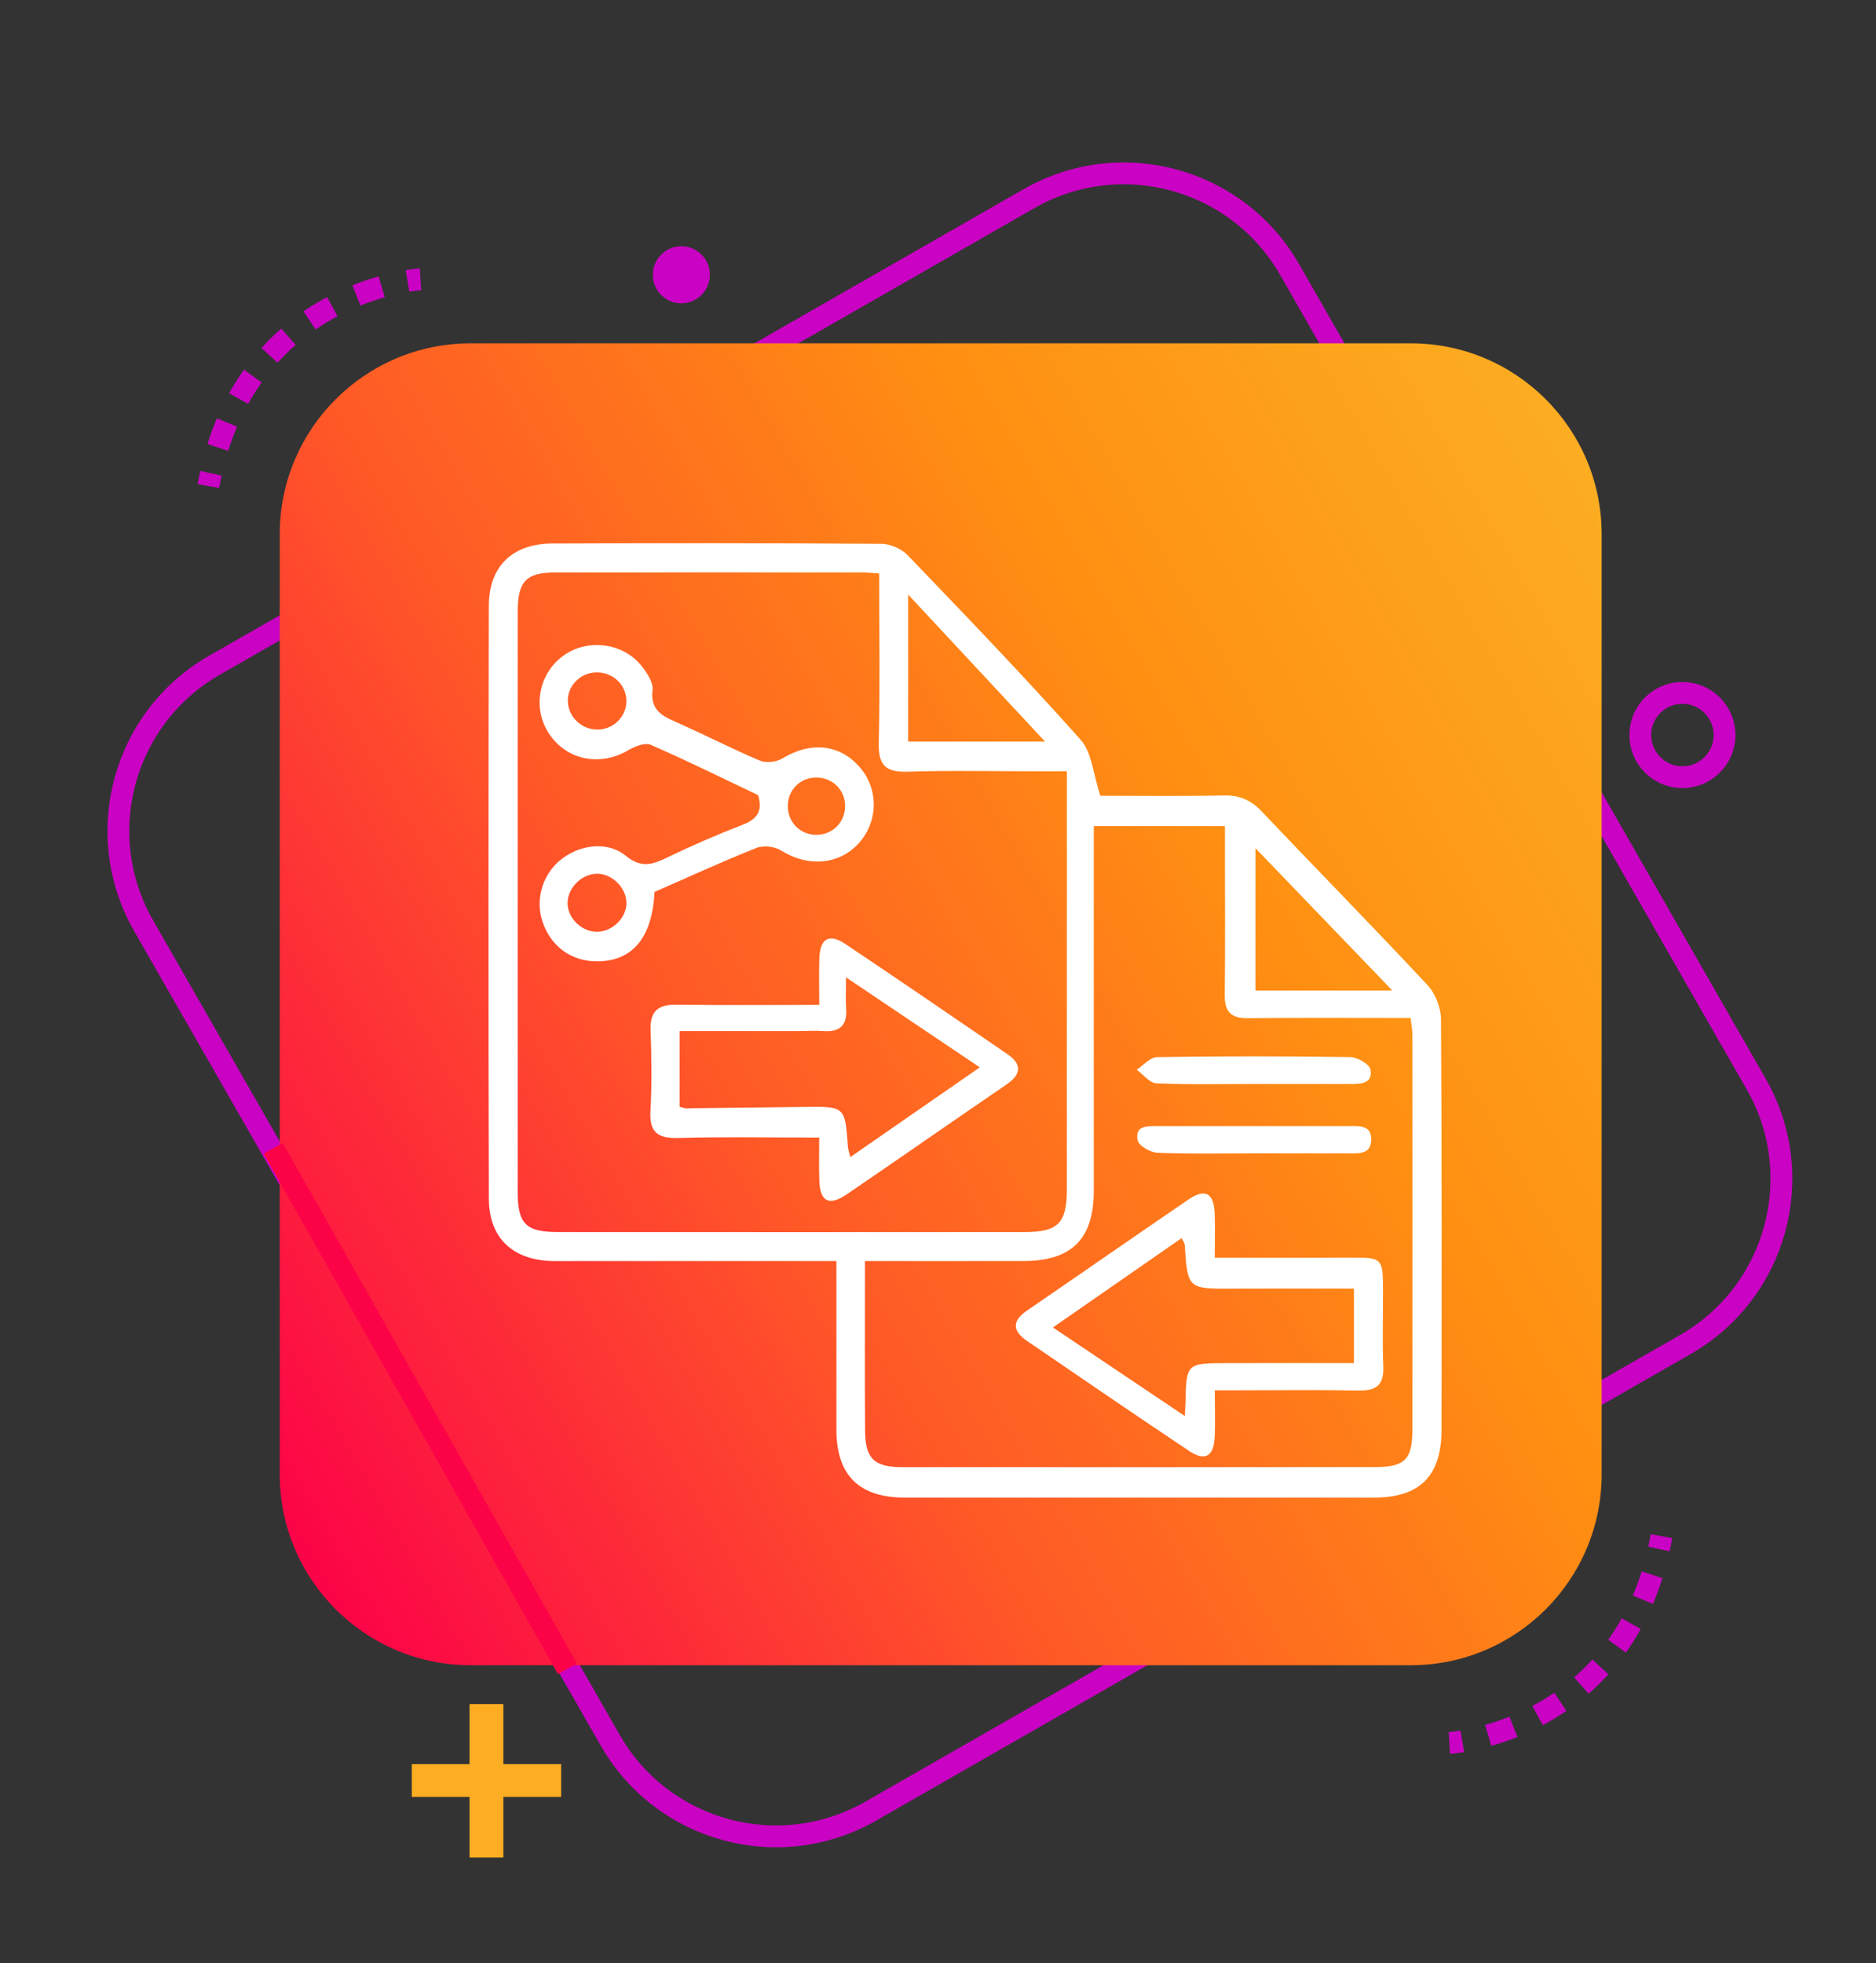 <?xml version="1.0" encoding="utf-8"?>
<!-- Generator: Adobe Illustrator 16.0.0, SVG Export Plug-In . SVG Version: 6.00 Build 0)  -->
<!DOCTYPE svg PUBLIC "-//W3C//DTD SVG 1.1//EN" "http://www.w3.org/Graphics/SVG/1.1/DTD/svg11.dtd">
<svg version="1.1" id="Layer_1" xmlns="http://www.w3.org/2000/svg" xmlns:xlink="http://www.w3.org/1999/xlink" x="0px" y="0px"
	 width="430px" height="450px" viewBox="0 0 430 450" enable-background="new 0 0 430 450" xml:space="preserve">
<rect x="0" y="0" width="430" height="450" fill="#333333" stroke="none"/>
<g>
	<path fill="none" stroke="#CA02C3" stroke-width="5" stroke-miterlimit="10" d="M199.606,415.131
		c-20.969,12.016-47.711,4.75-59.723-16.219L32.93,212.211c-12.012-20.975-4.75-47.712,16.223-59.726l186.699-106.95
		c20.971-12.008,47.713-4.75,59.727,16.222l106.951,186.701c12.012,20.971,4.746,47.711-16.225,59.727L199.606,415.131z"/>
	
		<linearGradient id="SVGID_1_" gradientUnits="userSpaceOnUse" x1="-123.743" y1="210.332" x2="206.978" y2="401.274" gradientTransform="matrix(1 0 0 -1 174 536)">
		<stop  offset="0" style="stop-color:#FC0348"/>
		<stop  offset="0.36" style="stop-color:#FF5827"/>
		<stop  offset="0.694" style="stop-color:#FF8F12"/>
		<stop  offset="1" style="stop-color:#FCAD21"/>
	</linearGradient>
	<path fill="url(#SVGID_1_)" d="M367.117,337.934c0,24.17-19.592,43.764-43.764,43.764H107.881
		c-24.171,0-43.764-19.594-43.764-43.764V122.459c0-24.17,19.593-43.763,43.764-43.763h215.474c24.17,0,43.762,19.593,43.762,43.763
		V337.934z"/>
	<line fill="none" stroke="#FC0348" stroke-width="5" stroke-miterlimit="10" x1="130.068" y1="382.52" x2="62.618" y2="263.197"/>
	<g>
		<g>
			<path fill="none" stroke="#CA02C3" stroke-width="5" stroke-miterlimit="10" d="M332.211,399.521c0,0,1.1-0.068,2.973-0.381"/>
			<path fill="none" stroke="#CA02C3" stroke-width="5" stroke-miterlimit="10" stroke-dasharray="6.102,6.102" d="
				M341.127,397.787c11.604-3.313,31.236-12.818,38.398-39.764"/>
			<path fill="none" stroke="#CA02C3" stroke-width="5" stroke-miterlimit="10" d="M380.246,355.055
				c0.213-0.959,0.41-1.939,0.592-2.941"/>
		</g>
	</g>
	<g>
		<g>
			<path fill="none" stroke="#CA02C3" stroke-width="5" stroke-miterlimit="10" d="M96.385,64.012c0,0-1.1,0.066-2.973,0.379"/>
			<path fill="none" stroke="#CA02C3" stroke-width="5" stroke-miterlimit="10" stroke-dasharray="6.102,6.102" d="M87.469,65.745
				c-11.603,3.313-31.236,12.82-38.398,39.766"/>
			<path fill="none" stroke="#CA02C3" stroke-width="5" stroke-miterlimit="10" d="M48.348,108.479
				c-0.211,0.959-0.408,1.939-0.59,2.941"/>
		</g>
	</g>
	<g>
		<path fill="#FCAD21" stroke="#FCAD21" stroke-width="4" stroke-miterlimit="10" d="M113.376,392.598v13.77h13.245v3.52h-13.245
			v13.881h-3.75v-13.881H96.385v-3.52h13.24v-13.77H113.376z"/>
	</g>
	<path fill="none" stroke="#CA02C3" stroke-width="5" stroke-miterlimit="10" d="M395.289,168.541
		c-0.031,5.335-4.383,9.638-9.715,9.601c-5.336-0.027-9.631-4.381-9.604-9.715c0.037-5.33,4.381-9.629,9.715-9.597
		C391.021,158.861,395.322,163.211,395.289,168.541z"/>
	<path fill="#CA02C3" d="M162.715,63.022c-0.021,3.615-2.967,6.523-6.578,6.499c-3.61-0.021-6.521-2.962-6.5-6.574
		c0.025-3.61,2.969-6.524,6.578-6.503C159.827,56.465,162.74,59.41,162.715,63.022z"/>
</g>
<path fill-rule="evenodd" clip-rule="evenodd" fill="none" d="M174.209,196.466c-2.668,0-5.337-0.048-8.003,0.019
	c-1.41,0.035-1.868-0.544-1.679-1.879c1.429-10.027,4.997-19.217,10.715-27.581c0.679-0.994,1.344-1.167,2.439-0.629
	c2.804,1.375,5.69,2.58,8.677,3.505c1.177,0.365,1.448,0.976,1.162,2.186c-1.769,7.482-2.9,15.065-3.271,22.747
	c-0.063,1.318-0.672,1.657-1.841,1.643C179.675,196.441,176.942,196.466,174.209,196.466z"/>
<path fill-rule="evenodd" clip-rule="evenodd" fill="none" d="M228.834,188.85c-2.408,0.002-4.817,0.005-7.226,0.001
	c-2.536-0.004-2.698-0.139-2.837-2.764c-0.316-5.99-1.168-11.908-2.344-17.783c-0.178-0.893-0.367-1.784-0.563-2.673
	c-0.619-2.81-0.603-2.76,2.147-3.795c2.557-0.962,5.093-1.987,7.588-3.099c1.041-0.464,1.623-0.307,2.258,0.627
	c5.771,8.496,9.354,17.817,10.746,27.995c0.166,1.214-0.327,1.501-1.371,1.495C234.434,188.835,231.635,188.848,228.834,188.85z"/>
<path fill-rule="evenodd" clip-rule="evenodd" fill="none" d="M229.04,203.562c2.731,0.002,5.463,0.028,8.193-0.01
	c1.215-0.016,1.545,0.392,1.361,1.643c-1.465,9.942-4.922,19.092-10.573,27.421c-0.838,1.235-1.565,1.646-2.992,0.916
	c-2.663-1.362-5.478-2.398-8.329-3.303c-1.166-0.369-1.466-0.935-1.185-2.154c1.693-7.356,2.939-14.786,3.293-22.341
	c0.076-1.587,0.721-2.295,2.43-2.207C223.832,203.658,226.438,203.56,229.04,203.562z"/>
<path fill-rule="evenodd" clip-rule="evenodd" fill="none" d="M192.897,188.851c-3.125-0.001-6.249-0.032-9.372,0.015
	c-1.271,0.019-1.922-0.336-1.91-1.758c0.048-5.532,0.032-11.064,0.008-16.597c-0.005-1.069,0.244-1.694,1.487-1.769
	c5.328-0.318,10.627-0.928,15.867-1.942c1.613-0.312,2.138,0.211,2.476,1.737c1.301,5.856,2.096,11.778,2.582,17.748
	c0.199,2.451,0.055,2.56-2.351,2.566C198.755,188.856,195.827,188.852,192.897,188.851z"/>
<path fill-rule="evenodd" clip-rule="evenodd" fill="none" d="M155.676,188.849c-3.191,0-6.382-0.032-9.573,0.016
	c-1.287,0.02-1.686-0.438-1.585-1.746c0.476-6.239,1.321-12.417,2.651-18.535c0.308-1.419,0.689-2.129,2.403-1.802
	c5.242,1.002,10.542,1.632,15.872,1.961c1.072,0.066,1.495,0.519,1.492,1.573c-0.02,5.666-0.025,11.332,0.004,16.997
	c0.006,1.229-0.583,1.559-1.69,1.547C162.059,188.827,158.868,188.849,155.676,188.849z"/>
<path fill-rule="evenodd" clip-rule="evenodd" fill="none" d="M181.635,143.796c-0.001-2.862-0.01-5.725,0.008-8.587
	c0.002-0.428-0.201-0.997,0.303-1.239c0.473-0.228,0.849,0.207,1.203,0.461c4.043,2.913,6.925,6.834,9.446,11.042
	c1.034,1.726,1.831,3.591,2.837,5.335c0.792,1.374,0.282,1.727-1.079,1.926c-3.797,0.557-7.611,0.917-11.429,1.268
	c-1.159,0.106-1.294-0.544-1.292-1.424C181.64,149.65,181.636,146.723,181.635,143.796z"/>
<path fill-rule="evenodd" clip-rule="evenodd" fill="none" d="M166.931,143.841c0,2.861-0.004,5.722,0.001,8.584
	c0.001,0.926-0.046,1.625-1.367,1.513c-3.822-0.322-7.625-0.771-11.422-1.304c-1.239-0.173-1.582-0.527-1.014-1.734
	c2.711-5.759,6.051-11.063,10.891-15.303c0.439-0.385,0.896-0.755,1.374-1.09c0.359-0.251,0.724-0.688,1.204-0.475
	c0.523,0.232,0.322,0.8,0.325,1.225C166.941,138.118,166.932,140.98,166.931,143.841z"/>
<path fill-rule="evenodd" clip-rule="evenodd" fill="none" d="M192.823,203.56c3.127,0.001,6.255,0.052,9.38-0.021
	c1.466-0.034,1.914,0.529,1.885,1.96c-0.104,4.91-0.063,4.911-4.945,4.911c-5.146,0-10.294-0.055-15.438,0.03
	c-1.647,0.027-2.113-0.559-2.104-2.149c0.027-4.733-0.031-4.733,4.772-4.731C188.523,203.56,190.672,203.56,192.823,203.56z"/>
<path fill-rule="evenodd" clip-rule="evenodd" fill="none" d="M155.481,203.56c3.125,0.001,6.251,0.05,9.375-0.021
	c1.454-0.034,2.139,0.36,2.099,1.966c-0.145,5.878,0.736,4.824-4.792,4.892c-5.013,0.062-10.028-0.042-15.04,0.043
	c-1.672,0.028-2.444-0.501-2.32-2.213c0.042-0.578-0.048-1.17-0.1-1.753c-0.259-2.91-0.262-2.911,2.573-2.913
	C150.011,203.558,152.747,203.56,155.481,203.56z"/>
<path fill-rule="evenodd" clip-rule="evenodd" fill="none" d="M174.414,211.177c2.668,0.001,5.338,0.047,8.006-0.018
	c1.348-0.033,1.878,0.48,1.84,1.825c-0.033,1.167,0.021,2.354,0.21,3.503c0.217,1.314-0.384,1.578-1.504,1.573
	c-5.337-0.023-10.675-0.031-16.013,0.004c-1.137,0.008-1.598-0.451-1.79-1.548c-1.146-6.534-1.291-5.214,4.173-5.335
	C171.028,211.144,172.721,211.175,174.414,211.177z"/>
<path fill-rule="evenodd" clip-rule="evenodd" fill="none" d="M206.563,139.872c3.478,1.822,6.134,3.871,8.763,5.963
	c0.917,0.729,0.523,1.156-0.324,1.475c-1.03,0.388-2.069,0.749-3.1,1.134c-0.707,0.265-1.279,0.163-1.62-0.568
	C209.112,145.368,207.949,142.854,206.563,139.872z"/>
<path fill-rule="evenodd" clip-rule="evenodd" fill="none" d="M196.567,147.488c-1.346,2.869-2.533,5.377-3.697,7.896
	c-0.337,0.733-0.839,0.955-1.566,0.629c-1.349-0.604-3.567-0.585-3.88-1.791c-0.301-1.157,1.798-1.876,2.883-2.725
	C192.146,150.061,194.104,148.785,196.567,147.488z"/>
<path fill-rule="evenodd" clip-rule="evenodd" fill="none" d="M206.619,252.29c1.31-2.829,2.424-5.226,3.527-7.626
	c0.464-1.013,1.222-0.775,1.971-0.469c1.172,0.48,3.047,0.46,3.283,1.658c0.222,1.125-1.542,1.697-2.501,2.42
	C211.041,249.672,209.157,251.043,206.619,252.29z"/>
<path fill-rule="evenodd" clip-rule="evenodd" fill="none" d="M170.59,312.198c-0.037-3.731,2.721-6.54,6.47-6.585
	c3.701-0.047,6.593,2.742,6.675,6.435c0.083,3.746-2.837,6.698-6.615,6.688C173.375,318.723,170.626,315.973,170.59,312.198z"/>
<g>
	<path fill-rule="evenodd" clip-rule="evenodd" fill="#FFFFFF" d="M615.271,136.441c-8.326-1.078-18.261-2.001-28.055-3.726
		c-12.207-2.149-19.174-9.596-20.792-21.114c-1.765-12.558,2.718-22.413,14.007-27.594c7.15-3.282,12.268-7.416,15.974-14.619
		c4.009-7.793,12.116-10.052,20.569-9.55c9.113,0.541,16.469,4.582,20.047,13.28c1.736,4.217,4.057,6.859,8.252,8.522
		c3.357,1.331,6.553,3.288,9.488,5.423c8.09,5.887,11.631,13.905,10.168,23.894c-1.514,10.345-6.396,18.112-16.988,21.187
		c-3.34,0.97-6.713,2.041-10.145,2.438C630.867,135.386,623.891,135.76,615.271,136.441z"/>
	<path fill-rule="evenodd" clip-rule="evenodd" fill="#FFFFFF" d="M666.574,247.503c-6.904,7.033-15.623,11.475-23.844,16.74
		c-19.629,12.574-38.282,9.58-57.157-1.727c-16.019-9.594-30.046-20.919-37.902-38.365c-12.657,3.727-23.238,18.299-24.206,33.123
		c-0.097,1.495-0.004,3.01-0.193,4.49c-0.371,2.916-1.726,5.686-4.949,4.8c-1.689-0.464-3.875-3.319-3.869-5.087
		c0.056-14.4,4.389-27.256,15.52-37.008c3.475-3.043,7.464-5.586,11.492-7.875c2.549-1.448,3.006-2.775,2.246-5.538
		c-1.096-3.983-1.785-8.132-2.135-12.253c-0.258-3.024-1.44-4.043-4.351-3.977c-5.661,0.128-11.327,0.064-16.989,0.012
		c-3.523-0.033-7.113-0.492-6.945-5.131c0.152-4.161,3.345-4.779,6.828-4.743c6.643,0.07,13.287,0.021,19.992,0.021
		c1.349-7.637,2.703-14.783,3.773-21.974c0.143-0.964-0.938-2.391-1.825-3.184c-15.282-13.647-19.53-31.535-19.724-50.994
		c-0.032-3.237,1.156-5.568,4.824-5.661c3.578-0.09,4.827,2.114,5.39,5.289c1.591,8.976,2.62,18.143,5.274,26.804
		c1.725,5.626,5.908,10.5,9.587,16.721c4.306-8.432,7.823-15.323,11.751-23.015c2.291,2.63,4.074,4.677,5.813,6.673
		c-35.508,64.966-6.838,113.997,48.271,128.417c-0.922-19.449-1.814-38.654-2.746-57.856c-0.926-19.096-1.893-38.189-2.855-57.58
		c4.865,0,9.436,0,14.621,0c-1.791,38.502-3.572,76.804-5.373,115.542c10.557-1.463,18.736-6.342,26.953-10.963
		c4.041-2.271,7.74-5.184,11.463-7.979C659.826,241.835,662.855,242.294,666.574,247.503z"/>
	<path fill-rule="evenodd" clip-rule="evenodd" fill="#FFFFFF" d="M636.424,202.374c4.318,4.32,8.369,8.25,12.273,12.316
		c3.098,3.227,5.822,3.646,9.283,0.236c8.867-8.732,9.006-8.666,0.719-17.852c-2.545-2.82-5.371-5.39-8.127-8.133
		c12.391-6.755,30.357,3.639,31.715,18.034c0.063,0.662,0.225,1.374,0.064,1.989c-2.363,8.985,3.232,13.928,9.182,19.016
		c5.15,4.406,9.742,9.462,14.66,14.148c4.896,4.668,9.891,9.232,15.33,14.299c-5.701,5.141-10.838,9.771-15.961,14.391
		c-11.234-10.674-22.945-21.659-34.463-32.842c-3.018-2.928-5.816-4.637-10.408-4.312c-3.961,0.28-8.113-1.245-12.068-2.367
		c-1.023-0.29-1.627-2.058-2.965-3.888c-0.324-0.08-2.398-0.008-3.637-0.99C635.752,221.456,633.207,210.493,636.424,202.374z"/>
	<path fill-rule="evenodd" clip-rule="evenodd" fill="#FFFFFF" d="M688.918,196.679c-7.268-6.368-7.414-15.836-9.541-24.801
		c-2.326-9.805-5.826-19.395-9.572-28.777c-2.926-7.328-3.439-7.123,2.43-13.344c3.252,6.043,6.443,11.978,9.945,18.489
		c7.328-9.416,10.445-19.689,11.336-30.812c0.252-3.151,0.498-6.304,0.859-9.443c0.369-3.187,2.285-4.661,5.459-4.526
		c3.432,0.145,4.533,2.288,4.537,5.343c0.02,17.999-3.752,34.685-16.393,48.444c-0.996,1.084-1.369,3.292-1.145,4.852
		c0.918,6.41,2.461,12.738,3.199,19.164c0.385,3.354,1.699,4.102,4.732,4c5.658-0.189,11.328,0.02,16.99-0.07
		c3.533-0.056,6.07,1.322,6.201,4.951c0.139,3.813-2.586,5.039-6.02,5.035c-5.832-0.006-11.666-0.117-17.49,0.074
		C692.563,195.319,690.705,196.196,688.918,196.679z"/>
</g>
<g>
	<path fill-rule="evenodd" clip-rule="evenodd" fill="#FFFFFF" d="M191.71,289.057c-20.644,0-40.623,0-60.601,0
		c-1.5,0-3,0.033-4.5-0.003c-9.045-0.214-14.531-5.251-14.554-14.239c-0.12-45.331-0.112-90.663-0.009-135.994
		c0.021-8.991,5.414-14.202,14.518-14.242c25.166-0.111,50.332-0.1,75.497,0.074c2.028,0.014,4.576,1.137,5.985,2.605
		c13.387,13.943,26.798,27.877,39.646,42.31c2.61,2.931,2.888,7.939,4.522,12.835c8.694,0,18.478,0.145,28.252-0.075
		c3.649-0.083,6.256,1.053,8.748,3.681c12.612,13.301,25.466,26.375,37.973,39.774c1.811,1.94,3.089,5.205,3.106,7.867
		c0.212,31.331,0.155,62.664,0.126,93.996c-0.01,10.702-4.959,15.632-15.54,15.632c-35.831,0.004-71.663,0.008-107.495-0.005
		c-10.517-0.004-15.661-5.14-15.671-15.593C191.702,315.039,191.71,302.399,191.71,289.057z M201.523,131.459
		c-1.696-0.116-2.682-0.242-3.667-0.242c-23.493-0.011-46.986-0.025-70.479,0.001c-6.809,0.007-8.705,1.997-8.707,9.067
		c-0.013,44.32-0.013,88.64-0.001,132.96c0.002,7.263,1.875,9.156,9.166,9.161c35.656,0.021,71.313,0.02,106.97,0.003
		c7.734-0.004,9.72-2.003,9.724-9.757c0.017-30.158,0.007-60.315,0.006-90.472c0-1.615,0-3.23,0-5.381c-2.456,0-4.255,0-6.054,0
		c-10.163-0.002-20.334-0.231-30.486,0.088c-5.051,0.159-6.686-1.541-6.569-6.582C201.721,157.513,201.523,144.709,201.523,131.459z
		 M198.256,289.055c0,13.409-0.066,26.189,0.028,38.968c0.047,6.322,2.123,8.266,8.511,8.27
		c36.132,0.018,72.263,0.016,108.395-0.012c6.801-0.006,8.542-1.762,8.548-8.559c0.025-30.138,0.021-60.275,0.003-90.413
		c-0.001-1.255-0.259-2.51-0.421-3.971c-12.672,0-24.979-0.086-37.284,0.05c-3.88,0.043-5.353-1.473-5.308-5.317
		c0.128-11.154,0.043-22.312,0.041-33.467c0-1.751,0-3.502,0-5.25c-10.377,0-19.973,0-30.059,0c0,2.042,0,3.83,0,5.618
		c0,25.976,0.004,51.952-0.003,77.926c-0.003,11.096-5.026,16.131-16.147,16.152C222.757,289.073,210.953,289.055,198.256,289.055z
		 M239.539,169.978c-10.63-11.414-20.681-22.207-31.372-33.687c0,11.917,0,22.715,0,33.687
		C218.527,169.978,228.543,169.978,239.539,169.978z M319.146,227.047c-10.748-11.174-20.767-21.59-31.378-32.624
		c0,11.492,0,21.967,0,32.624C298.038,227.047,307.953,227.047,319.146,227.047z"/>
	<path fill-rule="evenodd" clip-rule="evenodd" fill="#FFFFFF" d="M150.024,204.449c-0.494,10.54-5.132,15.926-13.221,15.911
		c-5.843-0.011-10.477-3.367-12.421-8.996c-1.713-4.957-0.162-10.627,3.841-14.042c4.321-3.686,10.862-4.7,15.213-1.161
		c3.445,2.8,5.924,2.114,9.267,0.499c5.68-2.746,11.483-5.271,17.368-7.545c3.306-1.278,4.884-3.03,3.694-6.855
		c-8.066-3.836-16.245-7.89-24.603-11.533c-1.308-0.57-3.653,0.342-5.133,1.22c-6.4,3.794-14.004,2.367-18.094-3.639
		c-3.911-5.744-2.608-13.606,2.955-17.839c5.58-4.246,14.029-3.242,18.323,2.377c1.167,1.526,2.554,3.641,2.355,5.309
		c-0.549,4.597,2.19,5.955,5.567,7.438c6.385,2.804,12.585,6.035,19.009,8.742c1.435,0.605,3.815,0.348,5.172-0.479
		c6.569-3.997,13.343-3.298,17.943,2.227c4.208,5.054,3.983,12.449-0.526,17.313c-4.56,4.918-11.66,5.359-17.723,1.543
		c-1.453-0.915-4.015-1.225-5.583-0.6C165.563,197.477,157.859,201.018,150.024,204.449z M136.571,154.131
		c-3.689,0.111-6.611,3.211-6.407,6.797c0.206,3.607,3.341,6.428,7.004,6.303c3.662-0.125,6.602-3.268,6.404-6.846
		C143.372,156.736,140.329,154.017,136.571,154.131z M193.71,184.54c-0.092-3.652-3.08-6.421-6.809-6.312
		c-3.71,0.109-6.437,3.037-6.32,6.786c0.116,3.711,3.077,6.475,6.782,6.33C191.089,191.198,193.804,188.288,193.71,184.54z
		 M136.586,213.575c3.526,0.127,6.836-2.891,6.994-6.375c0.153-3.403-3.012-6.788-6.473-6.921c-3.484-0.134-6.804,2.912-6.999,6.424
		C129.917,210.146,133.029,213.447,136.586,213.575z"/>
	<path fill-rule="evenodd" clip-rule="evenodd" fill="#FFFFFF" d="M187.773,260.746c-11.325,0-21.817-0.205-32.295,0.092
		c-4.764,0.135-6.666-1.299-6.389-6.23c0.345-6.143,0.243-12.326,0.033-18.481c-0.149-4.378,1.741-5.895,5.955-5.835
		c10.641,0.148,21.286,0.049,32.703,0.049c0-3.793-0.089-7.214,0.021-10.629c0.148-4.575,2.228-5.834,5.938-3.35
		c12.444,8.331,24.802,16.791,37.156,25.255c3.396,2.327,3.208,4.64-0.197,6.968c-12.226,8.361-24.376,16.83-36.61,25.178
		c-4.055,2.768-6.134,1.683-6.295-3.16C187.685,267.314,187.773,264.021,187.773,260.746z M193.916,224.022
		c0,3.175-0.122,5.162,0.025,7.127c0.295,3.931-1.496,5.49-5.324,5.187c-1.818-0.145-3.66,0.004-5.491,0.005
		c-9.105,0.003-18.211,0.001-27.356,0.001c0,6.414,0,11.938,0,17.336c0.778,0.205,1.092,0.361,1.403,0.359
		c8.987-0.092,17.974-0.18,26.96-0.307c9.573-0.137,9.567-0.153,10.218,9.127c0.042,0.599,0.268,1.185,0.548,2.371
		c9.988-6.924,19.601-13.586,29.678-20.57C214.341,237.769,204.604,231.216,193.916,224.022z"/>
	<path fill-rule="evenodd" clip-rule="evenodd" fill="#FFFFFF" d="M278.44,288.27c10.946,0,21.23,0.027,31.514-0.01
		c6.724-0.023,7.027,0.221,7.052,7.029c0.023,5.994-0.171,11.995,0.063,17.981c0.164,4.215-1.621,5.54-5.634,5.46
		c-8.987-0.181-17.981-0.056-26.974-0.054c-1.799,0-3.599,0-6.016,0c0,3.988,0.142,7.441-0.037,10.878
		c-0.223,4.312-2.253,5.435-5.863,3.022c-12.45-8.318-24.804-16.781-37.166-25.23c-3.295-2.253-3.496-4.536,0.023-6.944
		c12.359-8.453,24.639-17.025,37.015-25.455c3.804-2.592,5.799-1.508,5.996,3.116C278.555,281.378,278.44,284.704,278.44,288.27z
		 M310.34,295.367c-9.393,0-18.504-0.039-27.613,0.01c-10.512,0.058-10.509,0.092-11.186-10.136c-0.02-0.28-0.26-0.546-0.711-1.442
		c-9.752,6.772-19.409,13.479-29.488,20.479c10.457,7.021,20.123,13.509,30.234,20.296c0.082-1.639,0.133-2.302,0.146-2.965
		c0.186-9.111,0.185-9.135,9.571-9.164c9.604-0.03,19.207-0.007,29.046-0.007C310.34,306.292,310.34,300.905,310.34,295.367z"/>
	<path fill-rule="evenodd" clip-rule="evenodd" fill="#FFFFFF" d="M287.453,248.459c-7.474-0.002-14.956,0.178-22.416-0.149
		c-1.539-0.067-2.994-2.022-4.488-3.108c1.549-1.01,3.083-2.873,4.646-2.897c14.778-0.224,29.563-0.227,44.342-0.002
		c1.628,0.024,4.422,1.687,4.61,2.908c0.505,3.264-2.358,3.259-4.77,3.255C302.07,248.451,294.762,248.459,287.453,248.459z"/>
	<path fill-rule="evenodd" clip-rule="evenodd" fill="#FFFFFF" d="M287.214,264.364c-7.312-0.002-14.63,0.171-21.928-0.136
		c-1.616-0.068-4.275-1.605-4.526-2.854c-0.697-3.465,2.276-3.256,4.629-3.256c14.622-0.006,29.244-0.001,43.867-0.007
		c2.365-0.001,5.102-0.239,5.042,3.157c-0.06,3.336-2.794,3.098-5.151,3.098C301.836,264.363,294.525,264.365,287.214,264.364z"/>
</g>
</svg>
